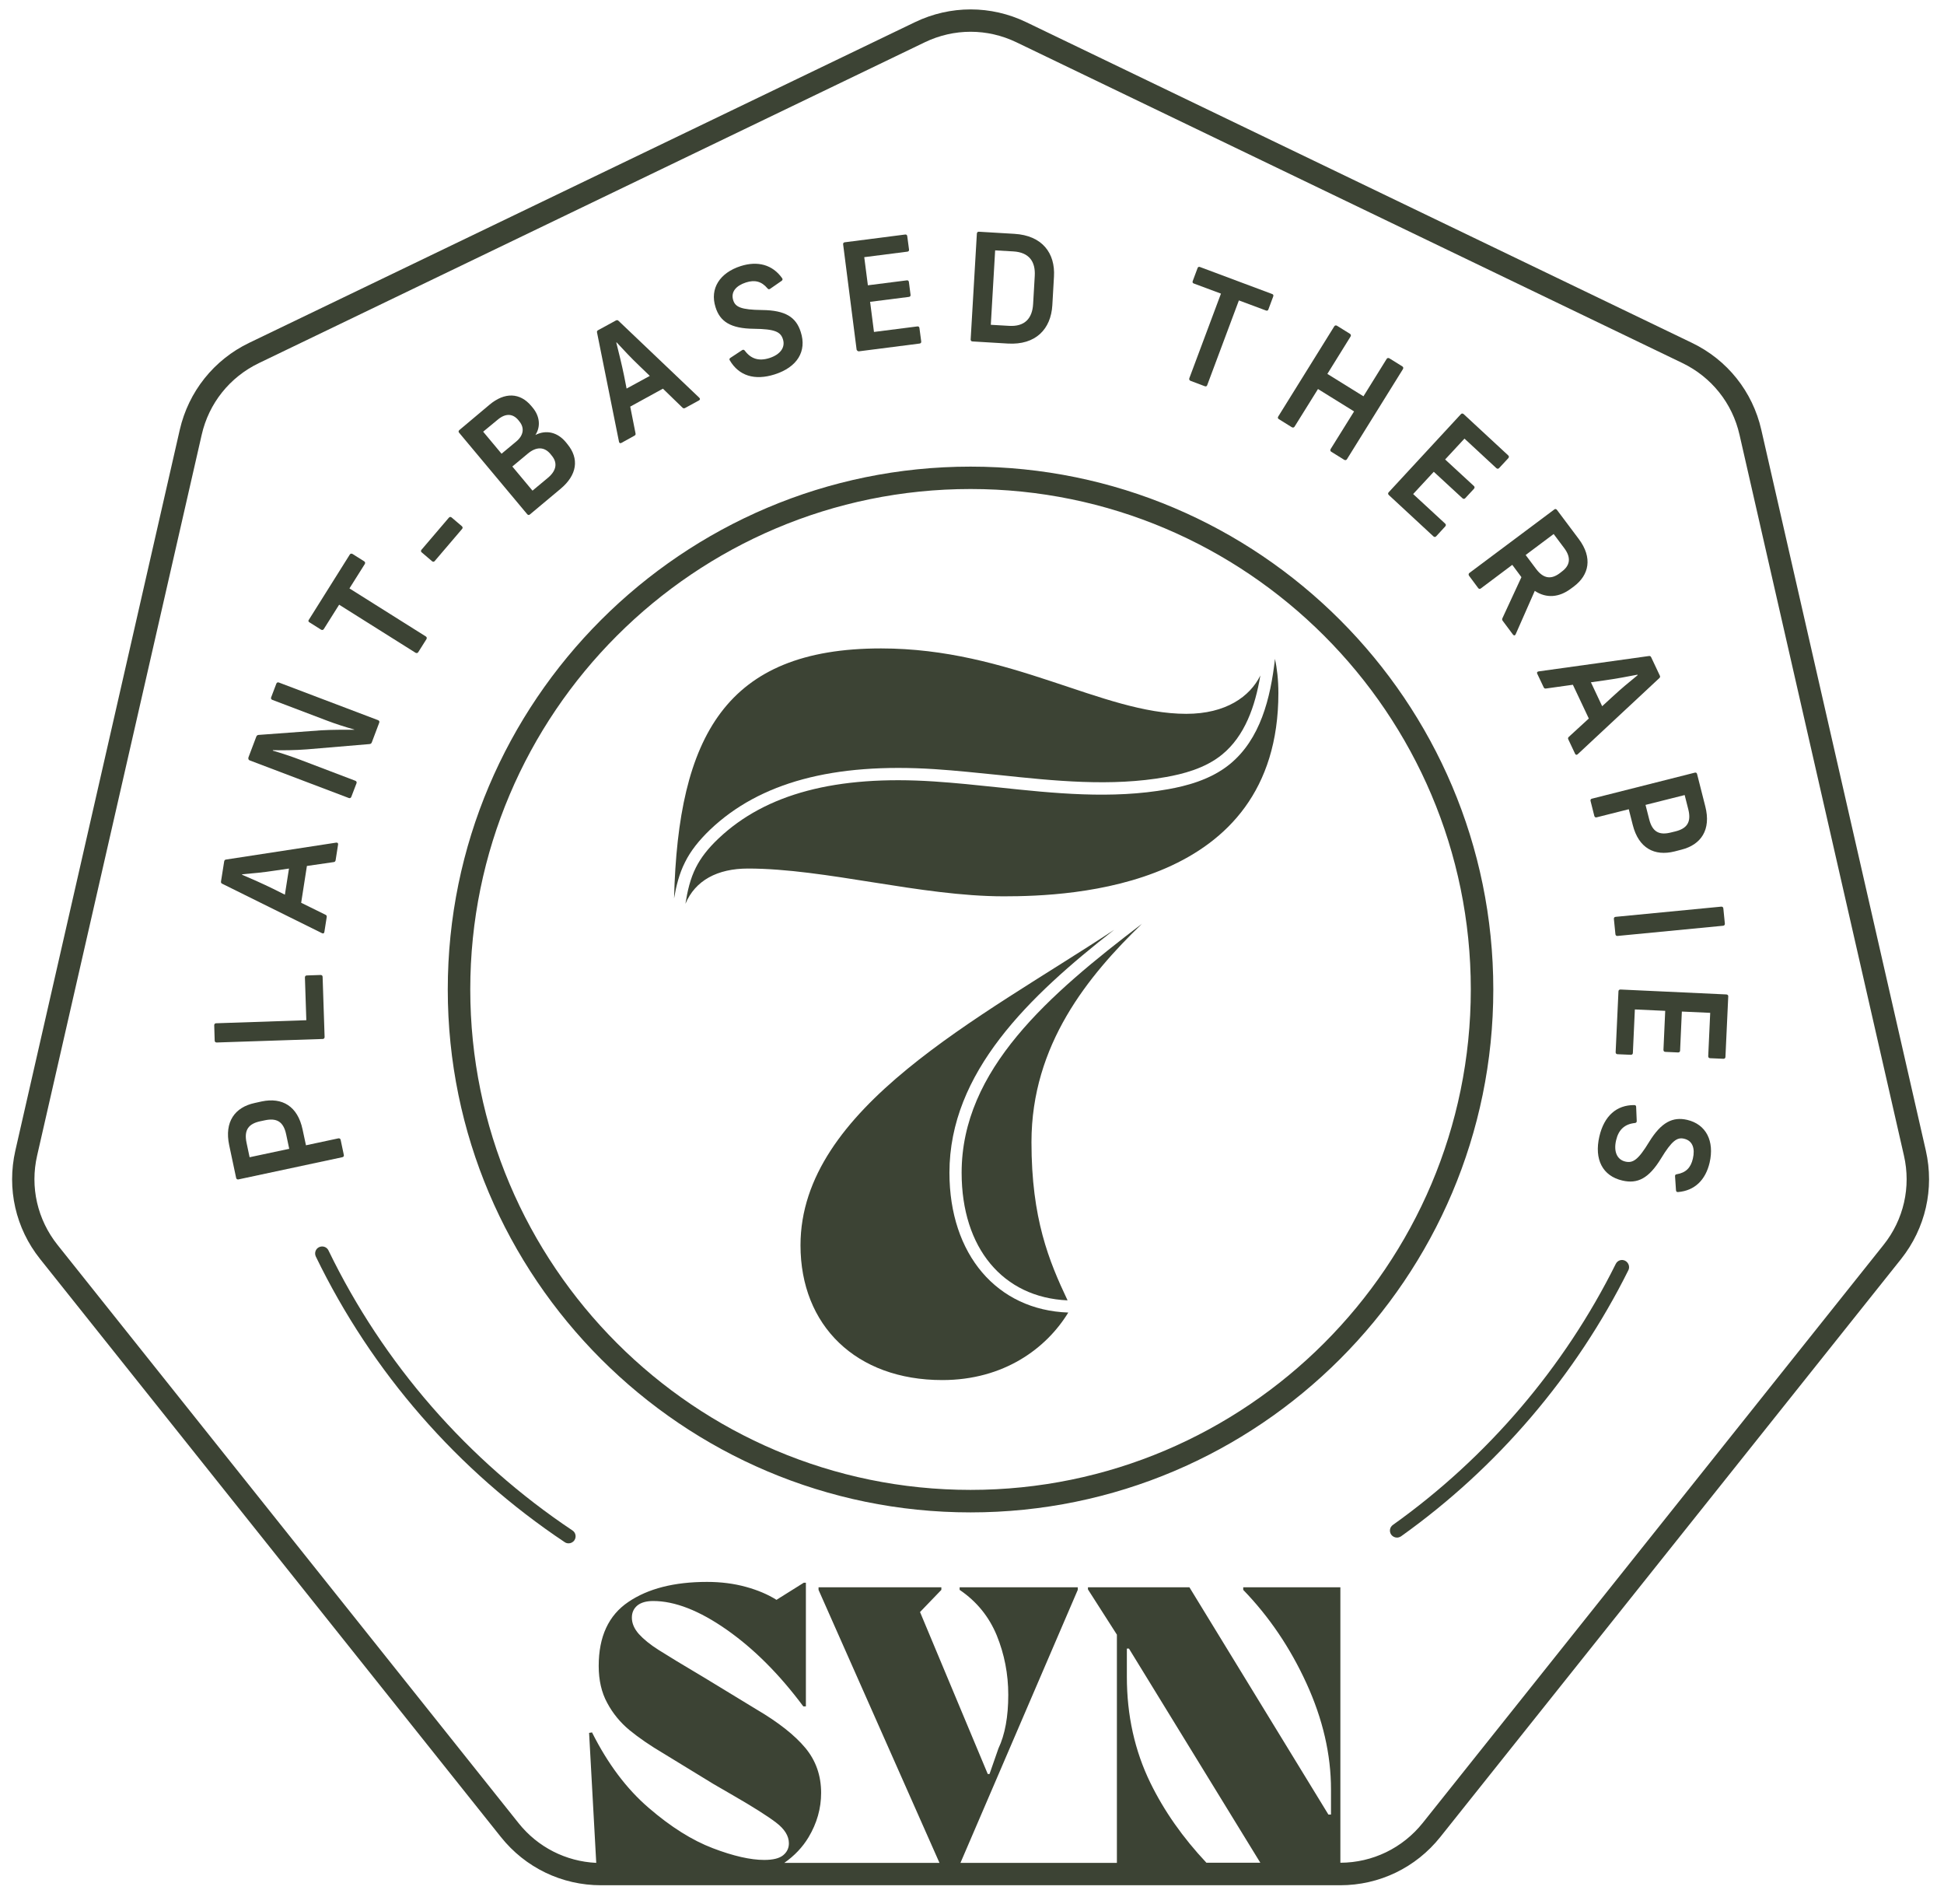 <?xml version="1.0" encoding="utf-8"?>
<!-- Generator: Adobe Illustrator 28.0.0, SVG Export Plug-In . SVG Version: 6.00 Build 0)  -->
<svg version="1.1" id="Layer_1" xmlns="http://www.w3.org/2000/svg" xmlns:xlink="http://www.w3.org/1999/xlink" x="0px" y="0px"
	 viewBox="0 0 1658.9 1624.3" style="enable-background:new 0 0 1658.9 1624.3;" xml:space="preserve">
<style type="text/css">
	.st0{fill:#3C4334;}
</style>
<g>
	<path class="st0" d="M1643.4,981.6L1503,366.7c-7.4-32.6-29-59.7-59.2-74.2L875.7,18.9c-30.1-14.5-64.7-14.5-94.9,0L212.6,292.5
		c-30.1,14.5-51.7,41.6-59.2,74.2L13.1,981.6c-7.4,32.6,0.2,66.3,21.1,92.5l393.2,493.1c20.9,26.2,52,41.2,85.5,41.2h630.7
		c33.5,0,64.6-15,85.5-41.2l393.2-493.1C1643.1,1047.9,1650.8,1014.2,1643.4,981.6z M981.6,1520.9c-13.3-27.3-20-57.4-20-90.4v-24
		h1.8l112.1,182.7h-46C1009.4,1567.8,993.4,1545.1,981.6,1520.9z M1607.3,1062.1l-393.2,493.1c-17.2,21.5-42.8,33.9-70.3,34v-235
		h-82.9v2.2c22.1,22.8,40.1,49.4,54,79.8c13.9,30.4,20.9,60.6,20.9,90.4v21.5h-2.2l-118.6-193.9h-86.6v1.8l24.7,38.6v194.7H819.6
		l100.1-232.9v-2.2H818.9v2.2c14.6,9.9,25.1,22.9,31.7,38.9c6.5,16,9.8,32.9,9.8,50.6c0,18.7-2.8,34-8.4,45.8l-7.6,21.8h-1.5
		l-57.8-138.2l18.2-18.9v-2.2H698.5v2.2l103.2,232.9H669.3c8.7-6.1,15.6-13.4,20.7-21.9c7.1-11.9,10.7-24.5,10.7-37.8
		c0-14.8-4.5-27.6-13.5-38.4c-9-10.8-22.9-21.8-41.8-32.9l-43.7-26.6c-19.2-11.4-32.4-19.4-39.6-24c-7.3-4.6-12.9-9.2-16.9-13.6
		c-4-4.5-6-9.2-6-14c0-4.4,1.6-7.8,4.7-10.4c3.1-2.5,7.6-3.8,13.5-3.8c18.4,0,39.3,8.1,62.6,24.4c23.3,16.3,45.1,38.1,65.5,65.5h2.2
		v-105.5h-1.8l-23.3,14.6c-7.3-4.6-16-8.3-26.2-11.1c-10.2-2.8-21.2-4.2-33.1-4.2c-27.9,0-50.3,5.7-67.1,17.1
		c-16.9,11.4-25.3,29.6-25.3,54.6c0,12.1,2.4,22.7,7.3,31.6c4.8,9,11.2,16.7,18.9,23.1c7.8,6.4,17.6,13.2,29.5,20.2l42.2,25.8
		l16.4,9.5c17.2,9.9,29.5,17.7,36.9,23.3c7.4,5.6,11.1,11.5,11.1,17.8c0,4.1-1.6,7.5-4.9,10.2c-3.3,2.7-8.7,4-16.2,4
		c-11.6,0-26.3-3.3-43.8-10c-17.6-6.7-35.8-18.1-54.7-34.4c-18.9-16.2-35-37.7-48.4-64.4l-2.5,0.4l6.1,110.9
		c-25.9-1.2-49.9-13.4-66.2-33.8L49.1,1062.1c-17.2-21.6-23.6-49.4-17.4-76.3L172.1,371c6.1-26.9,23.9-49.2,48.8-61.2L789.1,36.1
		c24.9-12,53.4-12,78.3,0l568.2,273.6c24.9,12,42.7,34.3,48.8,61.2l140.3,614.9C1630.9,1012.7,1624.5,1040.6,1607.3,1062.1z"/>
	<path class="st0" d="M828.2,398.1c-246,0-446.1,200.1-446.1,446.1c0,246,200.1,446.1,446.1,446.1s446.1-200.1,446.1-446.1
		C1274.3,598.2,1074.2,398.1,828.2,398.1z M828.2,1271.1c-235.4,0-426.9-191.5-426.9-427s191.5-426.9,426.9-426.9
		s426.9,191.5,426.9,426.9S1063.6,1271.1,828.2,1271.1z"/>
	<path class="st0" d="M1386.8,1075.6c-3-1.5-6.5-0.3-8,2.7c-43.9,88.3-109.7,165.3-190.2,222.7c-2.7,1.9-3.3,5.6-1.4,8.3
		c1.2,1.6,3,2.5,4.9,2.5c1.2,0,2.4-0.4,3.5-1.1c82.1-58.5,149.2-137.1,194-227.1C1391,1080.7,1389.7,1077.1,1386.8,1075.6z"/>
	<path class="st0" d="M280.3,1066.8c-1.4-3-5-4.2-8-2.8c-3,1.4-4.2,5-2.8,8c47.7,98.5,121.1,182.8,212.4,243.7c1,0.7,2.2,1,3.3,1
		c1.9,0,3.8-0.9,5-2.7c1.8-2.7,1.1-6.5-1.7-8.3C399.1,1246,327.1,1163.4,280.3,1066.8z"/>
	<path class="st0" d="M293.4,985.3l-2.7-12.8c-0.2-1-1-1.5-2-1.3l-27.6,5.9l-2.9-13.5c-4.2-19.9-17.4-27.6-34.9-23.9l-5.9,1.3
		c-16.9,3.6-26.1,16-21.8,36.1l5.9,27.8c0.2,1,1,1.5,2,1.3l88.5-18.9C293.2,987.1,293.6,986.3,293.4,985.3z M213,987.3l-2.6-12.3
		c-2.4-11.3,2-16.3,11.7-18.4l3.8-0.8c9.9-2.1,15.9,0.7,18.3,12l2.6,12.3L213,987.3z"/>
	<path class="st0" d="M277,884.7l-1.7-51.3c0-1-0.7-1.6-1.7-1.6l-11.8,0.4c-1,0-1.6,0.7-1.6,1.7l1.2,36.5l-77,2.6
		c-1,0-1.6,0.7-1.6,1.7l0.4,13.1c0,1,0.7,1.6,1.7,1.6l90.5-3C276.4,886.4,277,885.7,277,884.7z"/>
	<path class="st0" d="M189.7,754l85,42.1c1.1,0.6,1.9,0.2,2.1-1l2-12.7c0.1-0.9-0.1-1.6-1.1-2L257,770.2l4.9-31.4l22.8-3.3
		c1.1-0.1,1.5-0.7,1.7-1.6l2.1-13.4c0.2-1.1-0.5-1.8-1.7-1.6L193,733.3c-1.1,0.1-1.5,0.7-1.7,1.6l-2.7,17.1
		C188.5,752.9,188.7,753.6,189.7,754z M206.6,745.9c10.9-1,16.6-1.4,28.4-3.2l11.6-1.7l-3.5,22.3l-10.2-5.1
		c-8.6-4.2-19.1-8.9-26.3-11.9L206.6,745.9z"/>
	<path class="st0" d="M213,648.7l84.6,32.1c1,0.4,1.8,0,2.2-1l4.4-11.5c0.4-1,0-1.8-1-2.2l-46.5-17.7c-8.2-3.1-16.1-5.7-23.9-8
		l0.1-0.4c8.4,0.2,19.1,0.1,29.2-0.7l53.3-4.5c0.9-0.1,1.6-0.6,1.9-1.5l6.3-16.7c0.4-1,0-1.8-1-2.2l-84.6-32.1c-1-0.4-1.8,0-2.2,1
		l-4.4,11.6c-0.4,1,0,1.8,1,2.2l46.1,17.5c8.1,3.1,16.1,5.6,23.8,7.8l-0.1,0.2c-8.2,0-18.7-0.1-28.6,0.5l-53,3.9
		c-0.9,0.1-1.6,0.6-1.9,1.5l-6.7,17.7C211.7,647.5,212.1,648.3,213,648.7z"/>
	<path class="st0" d="M264,530.9l10,6.3c0.9,0.5,1.8,0.3,2.3-0.5l13.1-20.8l65.2,41c0.9,0.5,1.8,0.3,2.3-0.5l7-11.1
		c0.5-0.9,0.3-1.8-0.5-2.3l-65.2-41l13.1-20.8c0.5-0.9,0.3-1.8-0.5-2.3l-10-6.3c-0.9-0.5-1.8-0.3-2.3,0.5l-34.9,55.6
		C262.9,529.5,263.1,530.4,264,530.9z"/>
	<path class="st0" d="M368.7,478.8c0.8,0.7,1.7,0.6,2.3-0.2l23.3-27.3c0.7-0.8,0.6-1.7-0.2-2.4l-8.7-7.4c-0.8-0.7-1.7-0.6-2.4,0.2
		l-23.3,27.3c-0.7,0.8-0.6,1.7,0.2,2.3L368.7,478.8z"/>
	<path class="st0" d="M449.9,438.7c0.7,0.8,1.6,0.9,2.3,0.2l26.2-21.9c14.1-11.8,16.1-25.7,5.7-38.2l-1.2-1.5
		c-7.2-8.7-16.9-10.8-26-6.2c4.6-7.1,3.8-16-2.4-23.4l-1.1-1.3c-9.6-11.5-22.7-12-35.7-1.1L392,366.9c-0.8,0.7-0.9,1.6-0.2,2.3
		L449.9,438.7z M450.4,387c7.3-6.1,14.1-5.9,19.3,0.3l1.2,1.5c5,6,4,12.7-3.3,18.8l-13.2,11L437.2,398L450.4,387z M424.9,357.9
		c6.5-5.4,12.7-5.2,17.5,0.6l0.7,0.9c4.7,5.6,3.7,12.1-2.6,17.3l-12.5,10.4l-15.7-18.8L424.9,357.9z"/>
	<path class="st0" d="M530.2,377.9l11.2-6.2c0.8-0.4,1.2-1.1,0.9-2.1l-4.5-22.7l27.9-15.3l16.6,16.1c0.7,0.8,1.5,0.8,2.3,0.4
		l11.9-6.5c1-0.6,1.1-1.5,0.2-2.3l-68.8-65.5c-0.7-0.8-1.5-0.8-2.3-0.4l-15.2,8.3c-0.8,0.4-1.2,1.1-0.9,2.1l18.7,93
		C528.4,378,529.2,378.4,530.2,377.9z M526.2,292.1c7.5,8,11.3,12.3,19.9,20.5l8.4,8.1l-19.8,10.8l-2.2-11.2
		c-1.9-9.3-4.7-20.5-6.6-28.1L526.2,292.1z"/>
	<path class="st0" d="M643.3,280.5c18,0.2,22.8,2.6,24.8,8.9c2.2,6.8-2,13-11.6,16.1c-8.9,2.8-15.7,0.7-20.9-6.3
		c-0.7-0.9-1.4-1-2.3-0.5l-10,6.6c-0.9,0.6-1.1,1.3-0.5,2.2c7.7,13,21,17.4,38.3,11.9c19.1-6.1,27.6-19.6,22.2-36.2
		c-4-12.6-13-18.5-33-18.7c-18-0.2-22.8-2.6-24.6-8.3c-2.3-7.2,2.5-12.5,10.8-15.2c7.7-2.5,13.4-0.9,18.4,5c0.7,0.9,1.4,1,2.3,0.4
		l9.8-6.8c0.9-0.7,1-1.4,0.4-2.3c-8.2-11.5-20.8-14.9-35.3-10.3c-17.8,5.7-26.6,19.1-21.5,35.1C614.4,274.3,623.4,280.3,643.3,280.5
		z"/>
	<path class="st0" d="M733.2,299.7l51.5-6.6c1-0.1,1.6-0.8,1.4-1.9l-1.5-11.3c-0.1-1-0.8-1.6-1.9-1.4l-36.9,4.7l-3.3-25.7l33.1-4.2
		c1-0.1,1.6-0.8,1.4-1.9l-1.4-10.8c-0.1-1-0.8-1.6-1.9-1.4l-33.1,4.2l-3.1-24l36.8-4.7c1-0.1,1.6-0.8,1.4-1.9l-1.5-11.3
		c-0.1-1-0.8-1.6-1.9-1.4l-51.4,6.6c-1,0.1-1.6,0.8-1.4,1.9l11.5,89.8C731.5,299.3,732.2,299.9,733.2,299.7z"/>
	<path class="st0" d="M829.9,291.3l30.1,1.8c23.9,1.4,36.8-12.4,38-32.7l1.4-24.4c1.2-20-10-35.1-33.8-36.5l-30.2-1.8
		c-1-0.1-1.7,0.5-1.8,1.6l-5.3,90.4C828.3,290.6,828.9,291.3,829.9,291.3z M849.2,213.6l15.6,0.9c13.3,0.8,18.9,8.6,18.2,20.8
		l-1.4,24.1c-0.7,12.3-7.2,19.4-20.5,18.6l-15.6-0.9L849.2,213.6z"/>
	<path class="st0" d="M1015.9,324.9l12.2,4.6c1,0.4,1.8,0,2.1-1l27-72.2l23.1,8.6c1,0.4,1.8,0,2.1-1l4.1-11c0.4-1,0-1.8-1-2.1
		l-61.5-23c-1-0.4-1.8,0-2.1,1l-4.1,11c-0.4,1,0,1.8,1,2.1l23.1,8.6l-27,72.2C1014.6,323.7,1015,324.5,1015.9,324.9z"/>
	<path class="st0" d="M1091.3,357.6l11.1,6.9c0.9,0.5,1.8,0.3,2.3-0.5l20-32.1l30.8,19.1l-20,32.1c-0.5,0.9-0.3,1.8,0.5,2.3
		l11.1,6.9c0.9,0.5,1.8,0.3,2.3-0.5l47.8-76.9c0.5-0.9,0.3-1.8-0.5-2.3l-11.1-6.9c-0.9-0.5-1.8-0.3-2.3,0.5l-19.8,31.9l-30.8-19.1
		l19.8-31.9c0.5-0.9,0.3-1.8-0.5-2.3l-11.1-6.9c-0.9-0.5-1.8-0.3-2.3,0.5l-47.8,76.9C1090.2,356.2,1090.4,357.1,1091.3,357.6z"/>
	<path class="st0" d="M1185.1,422.3l38.1,35.3c0.8,0.7,1.7,0.7,2.4-0.1l7.7-8.4c0.7-0.8,0.7-1.7-0.1-2.4l-27.3-25.2l17.6-19
		l24.5,22.6c0.8,0.7,1.7,0.7,2.4-0.1l7.4-8c0.7-0.8,0.7-1.7-0.1-2.4l-24.5-22.6l16.5-17.8l27.2,25.2c0.8,0.7,1.7,0.7,2.4-0.1
		l7.8-8.4c0.7-0.8,0.7-1.7-0.1-2.4l-38-35.2c-0.8-0.7-1.7-0.7-2.4,0.1l-61.5,66.5C1184.3,420.7,1184.4,421.6,1185.1,422.3z"/>
	<path class="st0" d="M1253.6,491.2l7.8,10.5c0.6,0.8,1.5,1,2.3,0.3l26.8-20.1l7.8,10.5l-16.2,35c-0.4,0.8-0.3,1.5,0.2,2.2l8.8,11.8
		c0.8,1,1.8,0.9,2.3-0.3l16.3-37c9.9,6.6,20.8,5.6,30.7-1.8l2.7-2c12.9-9.7,16.2-24.4,4.1-40.5l-18.6-24.8c-0.6-0.8-1.5-1-2.3-0.3
		l-72.5,54.2C1253.2,489.4,1253,490.3,1253.6,491.2z M1325.8,455.6l9,12c6.4,8.5,4.7,15.1-2.1,20.1l-1.8,1.4c-7,5.2-13.6,4.9-20-3.6
		l-9-12L1325.8,455.6z"/>
	<path class="st0" d="M1311.8,574.8l5.5,11.6c0.4,0.8,1,1.2,2,1l22.9-3.2l13.6,28.8l-17,15.6c-0.8,0.7-0.9,1.4-0.5,2.2l5.8,12.3
		c0.5,1,1.4,1.2,2.3,0.3l69.5-64.8c0.8-0.7,0.9-1.4,0.5-2.2l-7.4-15.7c-0.4-0.8-1-1.2-2-1l-94,13.1
		C1311.7,573,1311.3,573.8,1311.8,574.8z M1368.9,580.5c9.4-1.3,20.8-3.4,28.4-4.9l0.2,0.4c-8.5,7-12.9,10.5-21.7,18.6l-8.6,7.9
		l-9.6-20.4L1368.9,580.5z"/>
	<path class="st0" d="M1357.3,683.4l3.2,12.7c0.3,1,1,1.5,2,1.2l27.4-6.9l3.4,13.4c5,19.8,18.5,26.9,35.7,22.6l5.8-1.5
		c16.8-4.2,25.5-17,20.4-36.9l-7-27.6c-0.2-1-1-1.5-2-1.2l-87.8,22.2C1357.5,681.6,1357,682.4,1357.3,683.4z M1437.6,678.3l3.1,12.2
		c2.8,11.2-1.4,16.4-11,18.8l-3.7,0.9c-9.8,2.5-15.9-0.1-18.7-11.3l-3.1-12.2L1437.6,678.3z"/>
	<path class="st0" d="M1377.2,784l1.3,13c0.1,1,0.8,1.6,1.8,1.5l90.1-8.7c1-0.1,1.6-0.8,1.5-1.8l-1.3-13c-0.1-1-0.8-1.6-1.8-1.5
		l-90.1,8.7C1377.7,782.3,1377.1,782.9,1377.2,784z"/>
	<path class="st0" d="M1473.2,848.4l-90.4-4.2c-1,0-1.7,0.6-1.7,1.6l-2.4,51.9c0,1,0.6,1.7,1.6,1.7l11.4,0.5c1,0,1.7-0.6,1.7-1.6
		l1.7-37.1l25.9,1.2l-1.5,33.3c0,1,0.6,1.7,1.6,1.7l10.9,0.5c1,0,1.7-0.6,1.7-1.6l1.5-33.3l24.2,1.1l-1.7,37c0,1,0.6,1.7,1.6,1.7
		l11.4,0.5c1,0,1.7-0.6,1.7-1.6l2.4-51.8C1474.8,849.1,1474.2,848.5,1473.2,848.4z"/>
	<path class="st0" d="M1439.7,955.4c-12.2-2.8-22,1.9-32.4,18.8c-9.3,15.3-13.8,18.3-20.3,16.8c-7-1.6-10.2-8.4-7.9-18.2
		c2.1-9.1,7.4-13.8,16-14.7c1.1-0.1,1.6-0.7,1.6-1.7l-0.5-12c0-1.1-0.6-1.6-1.6-1.6c-15.1-0.1-25.7,9.2-29.8,26.8
		c-4.5,19.5,2.7,33.7,19.7,37.6c12.9,3,22.5-1.8,32.9-18.8c9.3-15.3,13.8-18.3,19.7-16.9c7.4,1.7,9.5,8.5,7.5,17
		c-1.8,7.9-6.1,12-13.7,13.3c-1.1,0.1-1.6,0.7-1.5,1.8l0.8,11.9c0.1,1.1,0.7,1.6,1.8,1.5c14.1-1.2,23.4-10.2,26.9-25.1
		C1463.1,973.6,1456,959.2,1439.7,955.4z"/>
	<path class="st0" d="M810.2,1000.5c0-85.8,68.2-150.7,140.5-207.2c-114.3,75.4-267.6,151.9-267.6,269.1c0,68.5,47.4,115,121,115
		c52.6,0,88.9-27.1,107.5-57.6C850.8,1117.7,810.2,1070.3,810.2,1000.5z"/>
	<path class="st0" d="M820.6,1000.5c0,64.3,35.3,106.5,90.4,108.9c-15.9-33.6-30.8-69.7-30.8-135c0-83.1,48.4-141.9,94.3-186.3
		C895.4,848.4,820.6,912.4,820.6,1000.5z"/>
	<path class="st0" d="M797.7,656.2c18.3,1.2,36.8,3.2,54.8,5c47.1,5,95.8,10.1,142.6,1.7c13.4-2.4,32.9-7,47.7-19.1
		c19.5-15.9,28.3-41.2,32.7-67.5c-8.9,18-29.4,32.7-63.2,32.7c-71.9,0-149.7-55.8-260.5-55.8c-132.4,0-173.1,74.8-176.6,213.3
		c1.8-10.6,4.4-21.2,9.4-31c4.7-9.5,11.8-18.5,21.4-27.7C648.4,667.5,711.2,650.6,797.7,656.2z"/>
	<path class="st0" d="M1049.4,652c-16.7,13.6-38,18.7-52.5,21.3c-48.3,8.7-97.7,3.5-145.5-1.6c-17.9-1.9-36.3-3.8-54.4-5
		c-83.4-5.5-143.6,10.5-183.9,48.7c-8.8,8.3-15.1,16.4-19.3,24.8c-4.8,9.5-7.2,20.1-8.9,30.9c8.4-20,27.3-30.1,53.4-30.1
		c66,0,147.2,23.7,218.3,23.7c57.5,0,234.3-6.8,234.3-173.4c0-11.3-1.2-21.3-2.9-29.2C1084.2,595.7,1075.5,630.7,1049.4,652z"/>
</g>
</svg>
